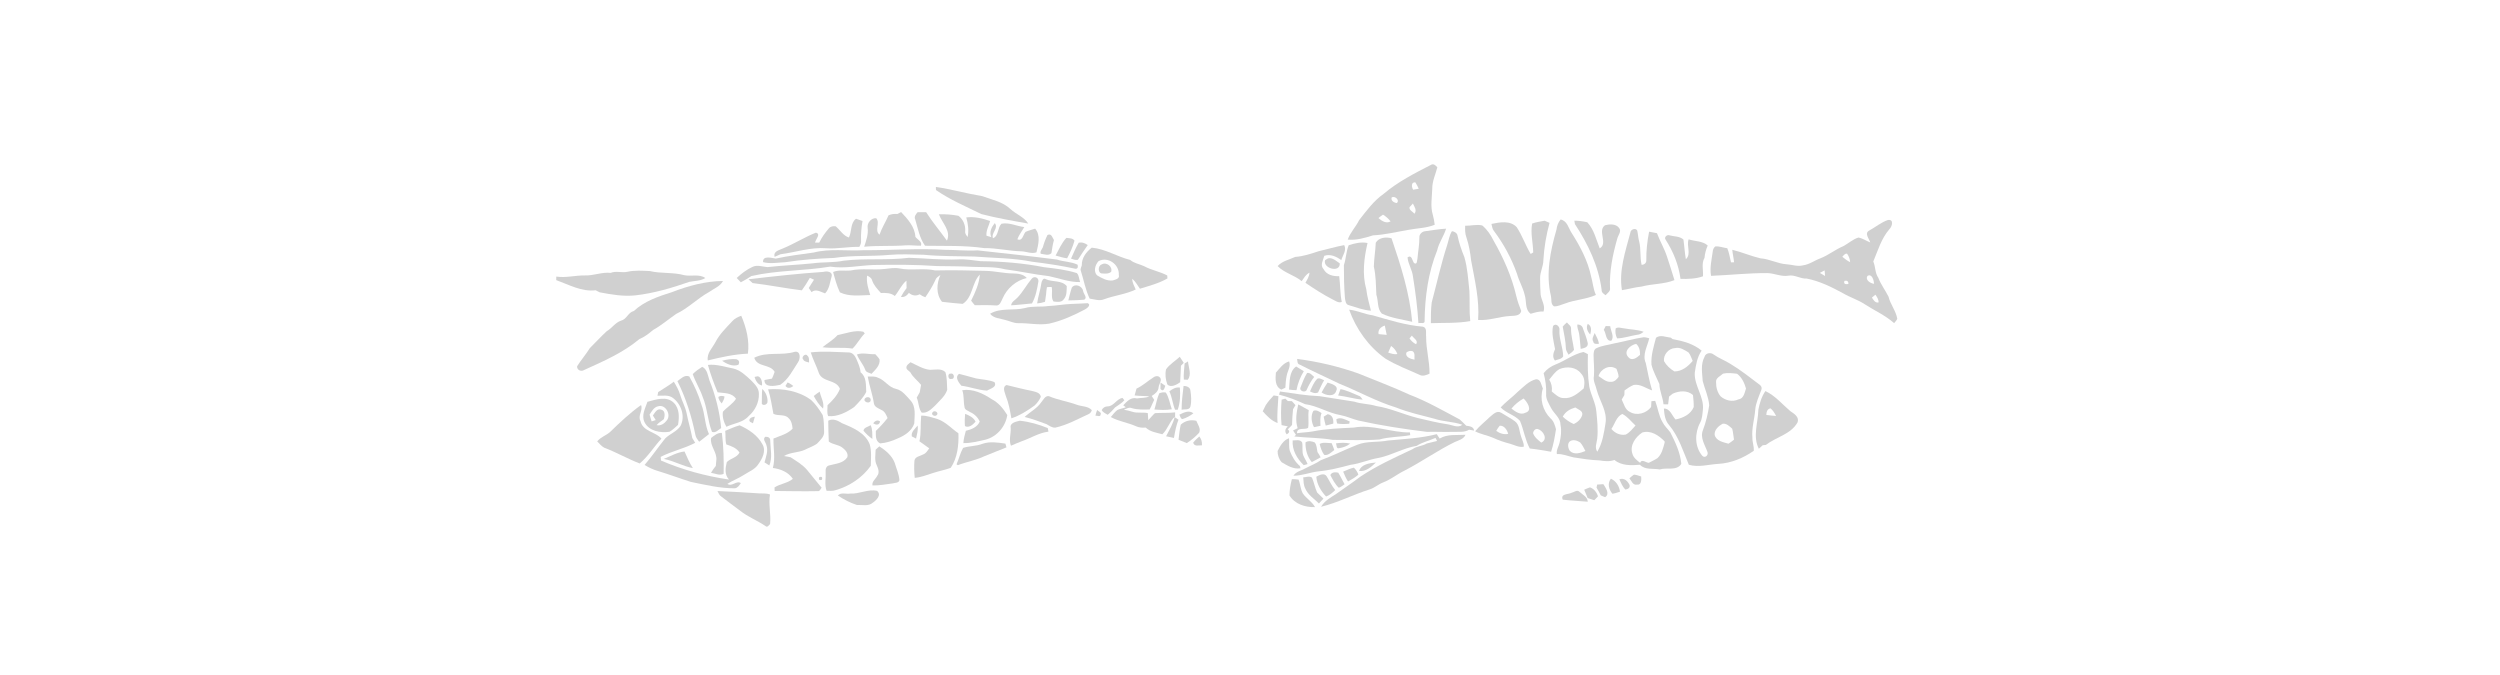 <?xml version="1.0" encoding="utf-8"?>
<!-- Generator: Adobe Illustrator 16.0.4, SVG Export Plug-In . SVG Version: 6.00 Build 0)  -->
<!DOCTYPE svg PUBLIC "-//W3C//DTD SVG 1.1//EN" "http://www.w3.org/Graphics/SVG/1.1/DTD/svg11.dtd">
<svg version="1.1" id="Layer_1" xmlns="http://www.w3.org/2000/svg" xmlns:xlink="http://www.w3.org/1999/xlink" x="0px" y="0px"
	 width="823.379px" height="222.477px" viewBox="0 0 823.379 222.477" enable-background="new 0 0 823.379 222.477"
	 xml:space="preserve">
<g>
	<g>
		<path fill="#D0D0D0" d="M471.308,54.295c0.81-0.526,1.594,0.225,2.081,0.82c-0.596,2.323-1.694,4.554-1.674,7.001
			c-0.074,2.875-0.676,5.831,0.183,8.647c0.285,1.067,0.511,2.156,0.622,3.261c-2.708,1.122-5.691,1.116-8.534,1.658
			c-3.927,0.654-7.8,1.641-11.79,1.834c-2.677,0.848-5.477,1.674-8.314,1.395c0.826-2.371,2.666-4.173,3.755-6.416
			c2.425-3.09,4.796-6.351,8.046-8.636C460.36,59.89,465.875,57.079,471.308,54.295z M465.418,62.481
			c0.461-0.081,1.379-0.241,1.84-0.316c-0.332-0.729-0.66-1.458-1.121-2.114C464.668,59.944,464.903,61.634,465.418,62.481z
			 M458.365,65.003c-0.397,1.073,0.762,1.77,1.679,1.872C461.131,65.882,459.383,64.423,458.365,65.003z M465.333,67.035
			c-0.387,0.391-0.762,0.799-1.109,1.217c-0.167,0.993,1.115,1.443,1.608,2.151C466.764,69.277,465.848,68.102,465.333,67.035z
			 M453.993,71.82c1.041,0.938,2.602,1.936,3.996,1.089c-0.691-0.88-1.539-1.636-2.494-2.21
			C454.969,71.042,454.469,71.418,453.993,71.82z"/>
	</g>
	<path fill="#D0D0D0" d="M308.231,61.569c5.139,0.756,10.16,2.188,15.293,3.036c3.181,1.164,6.695,1.834,9.248,4.227
		c1.861,1.733,4.495,2.613,5.895,4.801c-5.166-0.907-10.39-1.813-15.481-3.132c-5.048-2.495-10.278-4.694-14.923-7.913
		C308.253,62.331,308.236,61.826,308.231,61.569z"/>
	<path fill="#D0D0D0" d="M295.55,70.484c0.311-0.161,0.923-0.477,1.234-0.639c2.14,2.248,4.543,4.898,4.693,8.144
		c0.639,0.922,2.419,1.636,1.819,2.939c-1.663,0.021-3.321-0.225-4.978-0.128c-4.56,0.354-9.146,0.032-13.7,0.461
		c0.676-2.028,1.421-4.093,1.137-6.271c-0.242-1.561,1.223-3.267,2.821-3.127c1.422,1.528-0.687,4.028,1.095,5.429
		c0.756-2.237,2.043-4.222,2.972-6.378C293.565,70.511,294.547,70.377,295.55,70.484z"/>
	<path fill="#D0D0D0" d="M301.446,72.324c-0.488-0.971,0.182-1.727,0.762-2.43c0.938,0.005,1.877,0.005,2.821-0.006
		c2.087,3.272,4.581,6.233,6.85,9.372c1.454-3.219-1.631-5.869-2.65-8.68c2.151-0.075,4.329,0.086,6.442,0.493
		c1.54,1.159,2.36,3.106,2.221,5.021c-0.134,0.783,0.343,1.39,0.805,1.958c0.435-2.157,0.15-4.351-0.456-6.437
		c2.682-0.359,5.337,0.305,7.859,1.174c-0.408,1.609-1.39,3.127-1.207,4.839c0.397,0.118,1.201,0.359,1.599,0.477
		c-0.751-1.674,0.085-3.315,1.132-4.624c1.384,1.652-1.261,3.208-0.596,4.978c1.894-0.66,1.47-3.433,2.79-4.763
		c2.542-0.542,5.015,0.815,7.531,1.083c-0.751,1.347-1.749,2.559-2.28,4.018c1.674,0.832,1.894-1.545,2.698-2.43
		c1.014-0.461,2.108-0.697,3.159-1.062c1.894,2.178,1.03,5.283,0.435,7.805c-1.604,0.558-3.272-0.252-4.897-0.338
		c-4.146-0.081-8.202-1.121-12.354-1.062c-6.442-0.933-12.955-0.659-19.445-0.772C302.867,78.428,302.309,75.242,301.446,72.324z"/>
	<path fill="#D0D0D0" d="M279.592,78.224c0.993-1.968,0.424-4.779,2.339-6.184c0.713,0.241,1.427,0.493,2.14,0.75
		c-0.365,2.13-0.568,4.275-0.482,6.442c0.112,0.762-0.209,1.438-0.563,2.082c-3.669-0.102-7.306,0.724-10.97,0.451
		c-5.102-0.392-9.999,1.33-15.009,1.979c-0.639,0.306-1.288,0.584-1.942,0.853c-0.461-1.872,1.469-2.167,2.714-2.757
		c3.723-1.523,7.15-3.717,10.878-5.208c1.786,0.375-0.07,2.172-0.263,3.278c0.456,0,0.917,0,1.378,0
		c0.81-1.701,1.937-3.24,3.149-4.672c0.547-0.682,1.454-0.832,2.28-0.703C276.695,75.752,277.693,77.619,279.592,78.224z"/>
	<g>
		<path fill="#D0D0D0" d="M615.696,75.891c2.012-1.11,3.869-2.655,6.029-3.412c2.131-0.413,1.508,2.092,0.531,3.031
			c-2.639,3.052-3.75,6.968-5.283,10.61c0.752,1.749,0.525,3.777,1.662,5.386c0.844,2.226,2.307,4.104,3.359,6.217
			c0.615,2.553,2.428,4.629,2.873,7.242c-0.164,0.59-0.707,0.976-1.039,1.464c-2.887-2.585-6.447-4.119-9.662-6.217
			c-2.236-1.491-4.85-2.253-7.15-3.621c-3.787-2.071-7.729-4.007-11.978-4.849c-2.103,0.156-3.927-1.357-6.045-0.944
			c-2.366,0.391-4.55-0.789-6.878-0.853c-6.206-0.043-12.385,0.66-18.581,0.906c-0.472-2.655,0.194-5.289,0.547-7.912
			c0.054-0.681,0.284-1.346,0.858-1.77c1.336-0.139,2.629,0.424,3.948,0.59c0.622,1.491,0.832,3.1,1.223,4.656l1.009-0.032
			c-0.123-1.384-0.473-2.735-0.59-4.114c3.148,0.768,6.142,2.081,9.302,2.822c2.976,0.193,5.665,1.781,8.646,1.958
			c1.781,0.113,3.558,0.826,5.354,0.344c2.124-0.284,3.851-1.652,5.837-2.36c2.623-1.041,4.828-2.875,7.43-3.958
			c1.689-0.891,3.121-2.27,4.977-2.843c1.395,0.257,2.586,1.105,3.895,1.625C615.61,78.59,613.889,76.792,615.696,75.891z
			 M606.77,84.571c0.793,0.676,1.631,1.309,2.574,1.776c-0.074-1.02-0.418-1.99-1.023-2.811
			C607.586,83.476,607.204,84.11,606.77,84.571z M599.368,89.881c0.553,0.343,1.143,0.692,1.717,1.019
			c-0.043-0.617-0.092-1.239-0.145-1.85C600.409,89.312,599.872,89.587,599.368,89.881z M615.069,90.868
			c-0.859,1.357,0.961,2.473,2.168,2.607C617.161,92.37,616.565,90.004,615.069,90.868z M607.483,92.499
			c-0.402,1.068,0.365,1.202,1.277,1.03C608.84,92.628,608.309,92.301,607.483,92.499z M616.516,98.019
			c0.531,0.788,1.041,1.802,2.189,1.598c0.064-0.981-0.516-1.797-1.041-2.563C617.375,97.295,616.801,97.777,616.516,98.019z"/>
	</g>
	<path fill="#D0D0D0" d="M504.609,73.628c1.325-0.504,2.735-0.644,4.12-0.934c0.536,0.231,1.072,0.467,1.614,0.703
		c-1.089,4.013-1.797,8.132-2.027,12.295c-0.012,2.028-1.101,3.873-1.085,5.906c0.022,1.797,0.038,3.599,0.172,5.391
		c0.236,1.894,1.643,3.685,0.955,5.627c-1.469-0.14-2.854,0.338-4.237,0.729c-2.011-1.518-1.261-4.194-1.99-6.308
		c-0.558-2.382-1.855-4.484-2.5-6.834c-1.797-5.096-4.409-9.902-7.659-14.215c-0.511-0.633-0.537-1.491-0.762-2.237
		c2.708-0.573,6.232-1.223,8.33,1.084c1.829,2.768,2.881,5.97,4.592,8.808c0.209-0.124,0.627-0.375,0.837-0.5
		C504.905,79.968,504.024,76.787,504.609,73.628z"/>
	<path fill="#D0D0D0" d="M513.986,72.292c2.227,0.45,2.569,2.827,3.642,4.447c2.811,4.409,5.316,9.135,6.399,14.295
		c0.579,2.022,0.692,4.168,1.589,6.105c-3.23,1.469-6.883,1.544-10.172,2.832c-1.2,0.344-2.371,1.014-3.646,0.917
		c-1.143-0.735-0.725-2.231-0.986-3.358c-1.781-7.274-0.205-14.886,1.823-21.945C512.774,74.373,513.213,73.241,513.986,72.292z"/>
	<path fill="#D0D0D0" d="M518.513,72.683c1.427-0.005,2.864,0.204,4.259,0.521c2.221,2.376,2.924,5.665,4.094,8.599
		c2.863-1.646-0.881-5.767,1.754-7.623c1.48-0.386,3.572-0.52,4.607,0.864c0.961,1.143-0.316,2.419-0.585,3.589
		c-1.513,5.262-2.602,10.712-2.382,16.216c0.236,1.084-0.879,1.663-1.442,2.387c-0.622-0.44-1.378-0.879-1.314-1.765
		c-1.003-7.837-4.495-15.111-8.792-21.655C518.663,73.531,518.561,72.968,518.513,72.683z"/>
	<path fill="#D0D0D0" d="M482.551,74.352c1.867,0.043,3.804-0.537,5.627-0.096c1.631,1.346,2.816,3.127,3.739,5.01
		c3.283,5.734,5.997,11.85,7.489,18.303c0.407,1.652,0.959,3.262,1.613,4.833c-0.343,1.754-2.344,1.556-3.686,1.674
		c-3.545,0.188-6.956,1.577-10.514,1.303c0.488-6.614-1.109-13.094-2.295-19.547c-0.291-2.585-0.719-5.16-1.557-7.633
		C482.493,76.969,482.514,75.645,482.551,74.352z"/>
	<path fill="#D0D0D0" d="M469.387,76.149c2.291-0.263,4.565-0.74,6.883-0.832c-0.734,2.462-2.355,4.571-2.928,7.129
		c-2.963,7.339-4.041,15.278-4.147,23.152c0.203,1.212-1.331,0.644-2.038,0.815c-0.307-5.15-0.988-10.241-1.792-15.32
		c-0.231-2.221-1.604-4.114-1.792-6.33c1.438-0.982,1.508,1.057,2.146,1.877c1.125,0.681,0.917-0.848,1.131-1.518
		c0.193-2.301,0.645-4.581,0.623-6.899C467.391,77.152,468.363,76.245,469.387,76.149z"/>
	<path fill="#D0D0D0" d="M536.971,76.578c0.043-1.009,1.748-1.658,2.252-0.649c0.285,1.186,0.301,2.424,0.64,3.605
		c0.644,2.526,0.203,5.176,0.815,7.703c0.837-0.049,1.533-0.548,1.539-1.438c-0.054-3.186,0.311-6.368,0.923-9.495
		c0.858,0.145,1.728,0.316,2.585,0.499c0.992,2.634,2.447,5.063,3.315,7.746c0.858,2.554,1.657,5.134,2.446,7.713
		c-3.471,1.384-7.253,1.159-10.814,2.119c-2.193,0.225-4.312,0.837-6.479,1.186C533.103,89.136,535.357,82.752,536.971,76.578z"/>
	<path fill="#D0D0D0" d="M478.196,76.143c0.832,0.086,1.748,0.617,1.856,1.529c0.504,2.414,1.309,4.736,2.241,7.016
		c1.062,3.637,1.25,7.44,1.664,11.189c0.166,3.288-0.086,6.593,0.273,9.875c-4.297,0.767-8.631,0.531-12.971,0.687
		c-0.006-2.28-0.006-4.571,0.283-6.834c1.675-6.303,3.068-12.681,5.086-18.893C477.127,79.185,477.327,77.527,478.196,76.143z"/>
	<path fill="#D0D0D0" d="M343.463,81.433c0.375-1.384,0.879-2.742,1.518-4.023c1.309-0.687,1.615,0.81,2.14,1.658
		c-0.424,1.405-0.585,2.859-0.837,4.296c-0.933,0.998-2.381,0.316-3.524,0.215C342.439,82.762,343.174,82.125,343.463,81.433z"/>
	<path fill="#D0D0D0" d="M548.575,78.944c-0.623-0.773,0.471-1.797,1.286-1.433c1.513,0.418,3.353,0.252,4.577,1.384
		c0.316,2.151,0.418,4.329,0.799,6.475c1.898-1.722,0.107-4.377,0.916-6.539c2.082,0.687,4.582,0.499,6.283,2.022
		c-0.564,1.298-0.944,2.661-1.053,4.066c-1.083,1.845-0.354,4.066-0.504,6.083c-2.355,0.842-4.936,0.907-7.408,0.848
		C552.881,87.247,551.08,82.833,548.575,78.944z"/>
	<path fill="#D0D0D0" d="M453.108,79.957c0.992-1.776,3.434-1.968,5.191-1.48c3.053,8.947,5.96,18.05,6.812,27.507
		c-3.357-0.805-6.881-1.196-10.015-2.708c-1.582-1.647-1.073-4.168-1.786-6.201c-0.15-3.106-0.135-6.229-0.836-9.28
		C452.539,85.183,453.006,82.575,453.108,79.957z"/>
	<path fill="#D0D0D0" d="M347.664,84.163c1.078-1.995,1.99-4.136,3.54-5.82c0.939,0.15,2.06,0.016,2.682,0.912
		c-0.553,2.022-1.432,3.975-2.43,5.82C350.158,84.908,348.908,84.522,347.664,84.163z"/>
	<path fill="#D0D0D0" d="M355.265,79.947c1.083-0.263,2.119,0.129,2.982,0.772c-1.137,1.578-2.205,3.203-3.24,4.844
		c-0.788,0.198-1.54-0.145-2.264-0.381C353.537,83.418,354.288,81.62,355.265,79.947z"/>
	<path fill="#D0D0D0" d="M444.198,80.767c1.984-0.644,4.114-1.169,6.2-0.729c-1.163,4.994-1.817,10.272-0.401,15.288
		c0.268,2.387,0.965,4.673,1.518,7.001c-2.506-0.193-4.865-1.084-7.242-1.813c-1.11-0.205-1.174-1.518-1.318-2.409
		c-0.285-3.584-0.354-7.194-0.344-10.777C443.338,85.188,443.329,82.844,444.198,80.767z"/>
	<path fill="#D0D0D0" d="M434.237,82.758c2.832-0.644,5.615-1.507,8.475-2.028c0.907,1.673-0.504,3.337-0.949,4.946
		c-1.62-1.175-3.578-2.114-5.605-1.427c-0.359,1.438-1.48,3.063-0.242,4.388c1.004,1.91,3.16,2.409,5.156,2.317
		c0.375,2.806,0.262,5.692,0.842,8.497c-1.127,0.445-2.113-0.435-3.085-0.864c-3.095-1.588-6.008-3.492-8.882-5.434
		c0.567-1.062,1.266-2.097,1.335-3.341c-1.213,0.552-1.813,1.775-2.575,2.784c-2.424-2.017-5.707-2.677-7.912-4.962
		c1.475-1.668,3.836-2.108,5.794-3.02C429.237,84.436,431.731,83.584,434.237,82.758z"/>
	<g>
		<path fill="#D0D0D0" d="M356.294,87.371c-0.091-2.35,1.486-4.463,3.283-5.804c4.425,0.392,8.368,2.967,12.659,4.045
			c1.325,1.131,3.095,1.357,4.629,2.081c2.397,1.314,5.166,1.732,7.574,3.042c0.016,0.241,0.043,0.724,0.059,0.965
			c-2.811,1.631-5.992,2.436-9.066,3.39c-0.799-1.116-1.437-2.387-2.532-3.251c0.021,1.271,0.649,2.377,1.143,3.508
			c-3.277,1.588-6.979,1.942-10.379,3.203c-1.556,0.681-3.203,0.01-4.779-0.199c-1.4-2.913-1.937-6.115-2.914-9.173
			C355.704,88.567,356.171,87.961,356.294,87.371z M361.809,86.003c-1.079,1.148-1.808,3.433-0.456,4.694
			c1.534,0.923,3.251,1.899,5.112,1.668c0.906-0.285,2.403-0.547,2.017-1.851C368.702,87.113,364.909,84.372,361.809,86.003z"/>
	</g>
	<path fill="#D0D0D0" d="M284.376,82.403c8.942,0.06,17.89-0.692,26.827-0.123c3.583-0.016,7.156,0.408,10.739,0.177
		c8.728,0.955,17.477,1.91,26.188,3.03c2.209,0.762,4.661,0.655,6.78,1.695c0.129,0.596,0.177,1.277-0.606,1.353
		c-4.742-1.014-9.532-1.749-14.344-2.333c-6.297-1.266-12.745-1.207-19.123-1.711c-5.542-0.156-11.104-0.043-16.619-0.585
		c-3.755-0.064-7.51-0.306-11.259,0.038c-6.067,0.569-12.22,0.069-18.244,1.003c-5.375,0.204-10.755,0.58-16.071,1.411
		c-2.435,0.097-4.93,0.612-7.333-0.026c-0.145-2.296,2.789-1.373,4.2-1.169c4.12-0.891,8.304-1.411,12.478-1.996
		C273.369,81.787,278.916,82.726,284.376,82.403z"/>
	<path fill="#D0D0D0" d="M277.881,85.853c7.129-0.848,14.354-0.048,21.489-0.95c5.37,0.161,10.734,0.773,16.114,0.537
		c2.521-0.172,5.005,0.322,7.499,0.584c7,0.07,14,0.622,20.877,1.979c3.626,0.429,7.317,0.826,10.804,1.947
		c0.745,0.703,0.702,2.006,1.083,2.95c-3.524,0.091-6.833-1.239-10.234-1.942c-4.871-0.553-9.64-1.636-14.516-2.269
		c-3.476-0.912-7.103-0.649-10.659-0.799c-3.9-0.215-7.805-0.193-11.705-0.258c-7.027-0.499-14.07-0.488-21.108-0.349
		c-4.688,0.193-9.43,1.244-14.103,0.531c-8.588,1.438-17.428,1.148-25.952,3.101c-1.1,0.773-2.291,1.411-3.471,2.055
		c-0.467-0.467-0.917-0.939-1.368-1.411c1.555-1.454,3.277-2.784,5.219-3.664c1.583-0.751,3.283-0.043,4.914,0.081
		c4.93-0.548,9.902-0.74,14.843-1.24C271.02,86.249,274.491,86.561,277.881,85.853z"/>
	<path fill="#D0D0D0" d="M436.854,85.413c1.486-1.137,3.17,0.52,4.404,1.346c0.106,3.288-5.734,1.54-4.833-1.067L436.854,85.413z"/>
	<path fill="#D0D0D0" d="M362.887,87.075c1.518-0.917,3.653,0.768,3.068,2.452c-0.783,0.682-1.851,0.606-2.816,0.547
		C361.492,90.198,361.498,87.43,362.887,87.075z"/>
	<path fill="#D0D0D0" d="M291.409,88.578c1.593-0.177,3.208-0.467,4.807-0.172c3.883,0.815,7.896-0.225,11.785,0.66
		c5.531-0.113,11.066-0.032,16.597,0.14c3.047,0.059,6.035,0.837,9.082,0.858c1.587,0.021,3.385,0.23,4.5,1.497
		c-3.546,0.81-6.528,3.396-7.966,6.716c-0.494,0.955-0.864,2.521-2.264,2.322c-2.296-0.145-4.597-0.123-6.893-0.069
		c-0.418-0.499-0.848-0.982-1.212-1.507c1.341-2.693,2.645-5.541,2.864-8.577c-2.671,2.677-2.248,7.467-5.632,9.634
		c-2.274-0.161-4.554-0.429-6.823-0.681c-2.043-2.537-1.792-6.013-0.531-8.84c-0.622,0.451-1.368,0.853-1.625,1.625
		c-0.912,2.017-2.081,3.895-3.342,5.713c-0.67-0.226-1.288-0.552-1.856-0.976c-1.245,0.665-2.5,0.456-3.546-0.461
		c-0.644,0.874-1.464,1.518-2.639,1.331c0.542-1.02,1.148-2.001,1.872-2.908c0.011-0.815,0-1.642-0.048-2.457
		c-1.658,1.378-2.473,3.433-3.825,5.063c-1.314-1.068-2.988-1.046-4.592-0.992c-1.126-1.271-2.35-2.521-2.891-4.168
		c-0.215-0.826-0.944-1.223-1.652-1.555c-0.295,2.21,0.402,4.318,1.035,6.399c-3.315,0.059-6.925,0.623-9.999-0.891
		c-1.014-2.135-1.615-4.431-2.226-6.7c1.797-0.778,3.787-0.306,5.675-0.483C283.792,88.294,287.638,89.012,291.409,88.578z"/>
	<path fill="#D0D0D0" d="M201.13,89.877c1.759-0.751,3.637,0.048,5.439-0.354c2.451-0.558,4.994-0.364,7.478-0.247
		c3.707,0.891,7.644,0.327,11.302,1.357c2.28,0.488,4.946-0.5,6.947,0.933c-1.588,0.987-3.487,0.917-5.257,1.261
		c-5.75,2-11.657,3.755-17.734,4.447c-3.98,0.435-7.934-0.258-11.833-1.008c-0.322-0.167-0.977-0.499-1.298-0.665
		c-4.581,0.568-8.797-1.84-12.981-3.342c0.005-0.295,0.011-0.879,0.016-1.169c3.144,0.488,6.276-0.418,9.43-0.375
		C195.514,90.825,198.26,89.544,201.13,89.877z"/>
	<path fill="#D0D0D0" d="M271.181,89.549c1.105-0.338,3.127-0.124,2.714,1.497c-0.558,1.91-0.703,4.087-2.156,5.584
		c-1.47-0.467-3.004-1.647-4.452-0.424c-0.327-0.44-0.633-0.896-0.917-1.357c0.531-0.934,1.159-1.813,1.722-2.725
		c-0.343-0.156-1.035-0.456-1.378-0.606c-0.805,1.405-1.663,2.79-2.623,4.104c-5.429-0.655-10.793-1.754-16.227-2.392
		c-0.338-0.316-1.019-0.939-1.357-1.255C254.707,91.019,262.931,90.107,271.181,89.549z"/>
	<path fill="#D0D0D0" d="M339.815,91.769c0.794-0.949,2.275-0.408,2.194,0.869c-0.407,2.489-0.885,5.069-2.129,7.301
		c-2.291,0.182-4.576,0.51-6.872,0.616c0.161-1.223,1.4-1.749,2.14-2.585C336.935,96.088,338.142,93.738,339.815,91.769z"/>
	<path fill="#D0D0D0" d="M343.002,93.121c0.118-0.574,0.617-1.749,1.395-1.191c2.21,1.051,5.268,0.273,6.941,2.295
		c-0.053,1.47,0.086,3.213-1.003,4.372c-0.74,1.105-2.248,0.815-3.364,0.697c-0.955-1.33-0.209-3.235-0.606-4.779
		c-0.525,0.005-1.046-0.005-1.556,0.064c-0.177,0.81-0.22,1.636-0.29,2.462c-0.128,0.783-0.247,1.566-0.349,2.36
		c-0.837,0.295-1.706,0.472-2.585,0.525C341.886,97.622,342.712,95.427,343.002,93.121z"/>
	<path fill="#D0D0D0" d="M221.412,96.179c5.337-2.06,10.97-3.578,16.715-3.642c-0.944,1.796-2.972,2.472-4.527,3.604
		c-3.841,2.103-6.92,5.375-10.9,7.247c-2.542,1.76-4.897,3.798-7.612,5.3c-1.384,1.175-2.806,2.291-4.495,2.988
		c-5.38,4.484-11.876,7.316-18.201,10.181c-0.982,0.654-2.446,0.021-2.317-1.239c1.303-2.06,2.913-3.911,4.2-5.98
		c1.883-1.851,3.658-3.82,5.605-5.601c1.7-0.955,2.757-2.821,4.662-3.428c1.867-0.445,2.312-2.73,4.206-3.175
		C212.277,99.135,216.906,97.616,221.412,96.179z"/>
	<path fill="#D0D0D0" d="M353,94.731c1.051-1.518,3.477-0.537,3.723,1.121c0.113,0.939,1.534,2.173,0.375,2.854
		c-1.749,0.118-3.498,0.247-5.246,0.23C352.229,97.536,352.529,96.103,353,94.731z"/>
	<path fill="#D0D0D0" d="M352.84,100.105c1.803-0.048,3.599-0.166,5.402-0.252c1.245,0.553-0.258,1.743-0.922,2.065
		c-3.729,1.985-7.634,3.739-11.78,4.672c-3.401,0.596-6.823-0.241-10.235-0.15c-1.475,0.005-2.805-0.719-4.21-1.051
		c-1.717-0.542-3.787-0.5-5.011-2.044c3.423-2.086,7.708-0.949,11.463-1.882c2.532-0.746,5.177-0.279,7.757-0.676
		C347.83,100.707,350.313,100.191,352.84,100.105z"/>
	<g>
		<path fill="#D0D0D0" d="M444.342,101.994c2.645,0.252,5.068,1.501,7.703,1.845c5.461,1.551,10.916,3.294,16.607,3.755
			c1.48,0.402,0.874,2.2,1.051,3.315c-0.048,4.093,1.175,8.062,1.116,12.161c-1.02,0.45-2.237,0.992-3.3,0.37
			c-3.78-1.685-7.67-3.17-11.216-5.322C450.757,114.176,446.622,108.371,444.342,101.994z M454.031,110.04
			c0.89,0.113,1.786,0.193,2.682,0.252c-0.198-1.03-0.397-2.054-0.628-3.073C454.813,107.653,453.756,108.559,454.031,110.04z
			 M464.223,111.461c0.551,0.799,1.281,1.486,2.166,1.915c0.857-1.186-0.837-1.968-1.384-2.854
			C464.737,110.828,464.458,111.135,464.223,111.461z M458.155,113.94c-0.338,0.719-0.648,1.448-0.949,2.188
			c0.977,0.29,1.979,0.708,3.015,0.456C459.823,115.506,459.104,114.583,458.155,113.94z M463.219,116.074
			c-0.515,1.604,1.459,2.156,2.649,2.387c-0.103-0.943,0.322-2.23-0.676-2.815C464.5,115.448,463.778,115.661,463.219,116.074z"/>
	</g>
	<path fill="#D0D0D0" d="M241.152,105.807c0.778-0.912,1.883-1.4,2.978-1.818c1.673,3.916,2.757,8.212,2.194,12.488
		c-4.469,0.188-8.878,1.175-13.212,2.232c-0.392-2.393,1.534-4.115,2.537-6.052C237,110.024,239.167,107.959,241.152,105.807z"/>
	<path fill="#D0D0D0" d="M514.677,107.567c0.419-0.499,0.886-0.955,1.39-1.373c0.473,0.649,1.432,1.126,1.363,2.054
		c-0.038,2.376,0.681,4.645,0.977,6.974c-0.457,0.687-1.176,1.116-1.814,1.598c-0.321-0.692-0.873-1.325-0.863-2.119
		C515.649,112.287,515.102,109.932,514.677,107.567z"/>
	<path fill="#D0D0D0" d="M511.491,107.412c0.859-1.223,2.382,0.182,2.113,1.331c-0.149,2.956,1.17,5.686,1.24,8.619
		c-0.537,0.982-1.818,0.988-2.725,1.385c-0.949-1.191-0.516-2.521,0.043-3.766C511.721,112.512,510.956,109.938,511.491,107.412z"/>
	<path fill="#D0D0D0" d="M520.069,109.809c-0.178-0.987-0.74-1.926-0.531-2.956c0.949,0.038,1.685,0.558,1.867,1.492
		c0.579,1.55,1.201,3.101,1.539,4.731c0.107,1.384-1.314,1.598-2.338,1.828C520.401,113.211,520.352,111.493,520.069,109.809z"/>
	<path fill="#D0D0D0" d="M523.743,110.174c-0.9-0.95-1.47-2.243-0.805-3.508C524.333,107.406,524.077,108.908,523.743,110.174z"/>
	<path fill="#D0D0D0" d="M528.829,107.38c0.494,0.017,0.992,0.032,1.496,0.054c0.146,1.54,1.48,3.487,0.338,4.801
		c-1.904,0.129-1.594-2.43-2.457-3.594C528.362,108.323,528.672,107.696,528.829,107.38z"/>
	<path fill="#D0D0D0" d="M532.127,108.162c0.863-0.569,1.894-0.075,2.827-0.005c2.112,0.418,4.323,0.354,6.378,1.121
		c-0.639,0.521-1.336,0.96-2.178,0.987c-2.193,0.348-4.313,1.121-6.551,1.185C532.073,110.442,531.918,109.279,532.127,108.162z"/>
	<path fill="#D0D0D0" d="M275.858,110.356c2.79-0.526,5.622-1.733,8.486-1.104l0.467,0.568c-1.545,1.507-2.478,3.502-4.039,4.989
		c-3.272-0.525-6.604-0.006-9.875-0.445C272.543,112.995,274.426,111.977,275.858,110.356z"/>
	<path fill="#D0D0D0" d="M524.757,112.524c-0.622-0.96,0.129-1.942,0.461-2.843c0.542,1.148,1.272,2.275,1.368,3.578
		C525.899,113.232,524.897,113.467,524.757,112.524z"/>
	<g>
		<path fill="#D0D0D0" d="M531.725,113.081c3.213-0.601,6.367-1.529,9.607-2.011c0.621,0,1.233,0.188,1.846,0.333
			c-0.58,2.671-2.371,5.45-1.132,8.18c0.653,3.01,1.175,6.051,2.081,8.996c-2.007-0.654-3.819-2.162-6.062-1.803
			c-1.094,0.451-2.08,1.117-3.02,1.814c-0.016,0.385-0.048,1.146-0.064,1.533c-0.295,0.482-0.585,0.971-0.869,1.459
			c0.746,1.443,1.068,3.369,2.721,4.094c2.279,1.367,5.428,0.439,6.957-1.626c0.026-0.478,0.08-1.433,0.107-1.909
			c0.407-0.043,0.82-0.081,1.244-0.119c0.879,2.302,1.127,4.834,2.396,6.984c0.629,1.287,1.733,2.232,2.576,3.38
			c1.673,3.272,3.293,6.679,3.626,10.396c-1.528,2.408-4.774,1.084-7.085,1.83c-2.184-0.398-4.861,0.23-6.546-1.545
			c-2.827,0.252-6.083,0.359-8.384-1.578c-1.594,0.591-3.277,0.419-4.902,0.146c-2.882-0.091-5.719-0.542-8.557-0.993
			c-1.84-0.381-3.589-1.207-5.51-1.1c-0.24-1.324,0.59-2.445,0.875-3.686c0.461-1.925,0.725-3.937,0.332-5.9
			c0.018-2.311-2.107-3.658-3.094-5.535c-0.741-1.48-1.792-2.972-1.643-4.71c0.097-2.296-0.24-4.592-0.825-6.808
			c1.024-1.292,2.397-2.273,3.937-2.863c3.123-1.213,5.848-3.385,9.157-4.115c0.515,0.188,0.987,0.473,1.485,0.725
			c-0.091,3.562-0.091,7.145,0.451,10.674c0.541,2.812,2.098,5.349,2.328,8.229c0.301,2.972,0.611,5.97,0.29,8.958
			c-0.177,1.422-0.913,2.934,0.031,4.248c1.712-2.832,2.188-6.179,2.704-9.387c0.623-3.91-1.915-7.269-2.887-10.895
			c-0.326-1.557-1.303-3.041-0.927-4.678c0.171-2.312-0.108-4.641-0.124-6.963c0.043-0.767,0.092-1.786,0.917-2.141
			C527.622,113.757,529.741,113.639,531.725,113.081z M536.295,117.625c1.191,1.426,2.789,0.197,3.836-0.74
			c0.074-1.363-0.221-2.688-1.256-3.632C537.004,113.607,534.514,115.737,536.295,117.625z M513.665,121.54
			c-1.465,0.789-2.389,2.243-3.424,3.498c0.746,1.181,1.016,2.526,0.844,3.915c1.168,0.891,2.322,2.199,3.921,2.151
			c2.622,0.274,4.72-1.583,6.576-3.153c0.402-1.689,0.423-3.659-0.891-4.973C519.092,120.838,515.993,120.596,513.665,121.54z
			 M526.473,123.858c1.256,0.789,2.473,2.044,4.076,1.895c1.116,0.074,1.964-0.795,2.543-1.643
			c-0.005-0.922-0.412-1.775-0.691-2.628C530.122,119.958,527.246,121.412,526.473,123.858z M514.7,137.237
			c1.072,0.992,2.274,1.855,3.637,2.424c1.271-0.611,2.359-1.619,2.783-3.004c0.252-1.421-1.395-1.785-2.273-2.456
			C517.119,134.689,515.542,135.584,514.7,137.237z M530.711,141.276c1.174,1.373,2.907,2.205,4.736,1.851
			c1.319-0.671,2.221-1.909,3.213-2.978c-1.422-1.309-2.596-2.924-4.351-3.818C532.31,137.274,531.875,139.602,530.711,141.276z
			 M537.631,149.429c0.359,1.362,1.506,2.179,2.548,3.01c0.52-1.396,1.921-0.06,2.843,0c0.943-0.51,1.938-0.944,2.844-1.534
			c1.459-1.314,1.871-3.294,2.381-5.096l-0.006-0.451c-1.893-1.937-4.521-3.755-7.354-2.912
			C538.661,143.92,536.692,146.672,537.631,149.429z M516.876,145.498c-0.707,0.842-0.407,2.193,0.177,3.02
			c1.412,1.405,3.52,0.67,5.107,0.021c-0.521-0.987-0.992-2.018-1.748-2.838C519.403,145.047,517.864,144.571,516.876,145.498z"/>
	</g>
	<g>
		<path fill="#D0D0D0" d="M545.409,111.236c1.465-1.105,3.268-0.171,4.887-0.021c0.14,0.112,0.413,0.338,0.553,0.456
			c3.375,0.638,6.894,1.55,9.586,3.808c-1.497,2.158-1.888,4.774-2.264,7.312c-0.209,4.302,3.203,7.944,2.666,12.269
			c-0.161,1.404-0.204,2.885-0.896,4.162c-1.813,3.353-1.845,7.885,0.696,10.868c0.816,0.906,2.055-0.054,1.75-1.144
			c-0.799-2.328-2.56-4.746-1.518-7.289c0.997-2.64,1.641-5.375,2.064-8.153c-0.204-2.779-1.449-5.333-2.141-7.998
			c-0.172-2.672-0.74-5.505,0.596-7.981c0.328-1.283,2.043-1.557,2.992-0.773c1.718,1.239,3.74,1.947,5.521,3.08
			c3.449,2.059,6.57,4.58,9.777,6.983c0.554,0.487,0.671,1.077,0.359,1.771c-0.777,2.075-1.77,4.141-1.951,6.383
			c-0.242,3.074-1.234,6.078-0.924,9.189c-0.053,1.459,0.564,2.875,0.44,4.317c-3.429,2.382-7.439,4.072-11.64,4.298
			c-3.235,0.188-6.528,1.238-9.736,0.295c-1.899-4.48-3.342-9.291-6.513-13.084c-1.335-1.486-1.582-3.523-1.706-5.434
			c2.088-0.011,2.635,2.334,3.842,3.609c2.439-0.488,4.982-1.674,5.98-4.092c0.037-1.331-0.107-2.65-0.242-3.971
			c-1.908-1.652-4.511-1.395-6.667-0.445c-0.413,0.322-0.82,0.645-1.218,0.972c-0.102,0.848-0.209,1.694-0.301,2.554
			c-0.514-0.006-1.023,0.021-1.527-0.033c-0.205-2.279-1.293-4.35-1.354-6.662c-0.896-2.103-2.055-4.13-2.606-6.373
			C543.709,117.078,544.647,114.128,545.409,111.236z M551.744,114.637c-2.156,0.049-3.958,2.173-3.712,4.291
			c0.799,1.422,2.044,2.58,3.443,3.406c2.495-0.005,4.49-1.652,6.014-3.459c-0.461-0.939-0.697-2.022-1.395-2.816
			C554.78,115.281,553.353,114.262,551.744,114.637z M567.494,123.053c-0.886,0.854-2.489,1.395-2.302,2.876
			c-0.021,1.636,0.43,3.353,1.502,4.618c1.604,1.368,3.862,1.926,5.836,1.003c1.809-0.257,2.039-2.194,2.521-3.595
			c-0.541-1.839-1.367-3.679-2.949-4.859C570.561,122.908,569.017,122.726,567.494,123.053z M567.306,139.575
			c-1.315,0.74-2.72,1.996-2.585,3.653c0.508,2.033,2.854,2.419,4.564,2.902c0.643-0.381,1.212-0.875,1.807-1.336
			c-0.22-1.197-0.273-2.425-0.584-3.594C569.65,140.422,568.556,139.307,567.306,139.575z"/>
	</g>
	<path fill="#D0D0D0" d="M248.42,117.823c4.173-2.14,9.022-0.578,13.384-1.973c1.937-0.279,1.829,2.332,1.035,3.449
		c-1.738,2.622-3.17,5.653-5.874,7.445c-1.711,0.348-5.203,1.1-5.203-1.572c0.821-0.209,1.663-0.284,2.489-0.472
		c0.375-0.708,0.59-1.491,0.879-2.227C253.624,119.787,249.359,121.041,248.42,117.823z"/>
	<path fill="#D0D0D0" d="M267.029,116.064c4.131-0.482,8.309-0.118,12.456,0.011c1.255-0.032,2.065,1.035,2.527,2.076
		c0.606,1.447,1.309,2.891,1.421,4.479c1.996,1.492,1.738,4.228,1.856,6.443c-0.928,1.909-2.505,3.486-3.98,4.999
		c-2.495,1.694-5.45,3.278-8.556,2.966c-0.494-1.143-0.167-2.402-0.204-3.599c1.657-1.523,3.234-3.235,4.082-5.358
		c-1.169-3.171-5.826-2.104-6.952-5.264C268.917,120.516,267.721,118.387,267.029,116.064z"/>
	<path fill="#D0D0D0" d="M282.226,116.756c1.937-0.735,4.039,0.021,6.062-0.097c0.478,0.558,1.019,1.078,1.4,1.716
		c0.242,2.002-1.432,3.412-2.644,4.742c-0.762-0.375-1.894-0.45-2.114-1.438C284.253,119.916,282.901,118.516,282.226,116.756z"/>
	<path fill="#D0D0D0" d="M264.556,118.408c-0.826-0.713,0.708-2.231,1.341-1.281c0.697,0.547,0.526,1.49,0.569,2.268
		C265.8,119.155,264.883,119.164,264.556,118.408z"/>
	<path fill="#D0D0D0" d="M384.043,121.638c1.164-1.685,3.036-2.726,4.506-4.126c0.467,0.65,0.891,1.314,1.32,1.996
		c-0.236,0.236-0.697,0.708-0.928,0.944c-0.113,1.813-0.118,3.637-0.257,5.444c-1.111,0.811-3.139,1.904-4.227,0.697
		C383.888,125.033,383.663,123.269,384.043,121.638z"/>
	<path fill="#D0D0D0" d="M237.832,118.805c1.518-0.396,3.106-0.666,4.678-0.498c0.922,0.311,1.153,0.927,0.681,1.844
		C241.318,120.812,239.344,119.895,237.832,118.805z"/>
	<path fill="#D0D0D0" d="M428.041,120.076c-0.863-0.236-0.696-1.18-0.837-1.861c6.882,0.879,13.662,2.488,20.207,4.801
		c5.605,2.317,11.303,4.41,16.806,6.963c5.761,2.199,11.12,5.295,16.55,8.17c0.756,0.633,1.415,1.373,2.129,2.06
		c1.1,0.183,2.414,0.235,2.612,1.614c-0.558-0.091-1.11-0.188-1.657-0.295c-1.599,0.977-3.514,0.633-5.29,0.703
		c-2.864,0.107-5.729-0.081-8.593,0.005c-7.586-0.923-15.148-2.081-22.615-3.739c-1.947-0.504-3.793-1.367-5.772-1.76
		c-4.081-0.68-7.654-3.089-11.769-3.631c-2.752-1.282-5.611-2.398-8.562-3.127c0.082-0.258,0.242-0.783,0.316-1.041
		c4.33,0.639,8.658,1.362,13.041,1.545c3.804,0.617,7.623,1.201,11.438,1.803c2.332,0.81,4.859,0.691,7.219,1.443
		c4.684,0.713,9.008,2.783,13.588,3.926c3.251,0.746,6.48,1.594,9.789,2.065c1.621,0.209,3.52,1.378,4.984,0.177
		c-2.998-1.078-6.254-0.986-9.258-2.006c-4.238-1.105-8.529-2.065-12.602-3.69c-6.464-1.979-12.375-5.315-18.63-7.821
		C436.768,124.281,432.359,122.27,428.041,120.076z"/>
	<path fill="#D0D0D0" d="M298.549,120.823c0.097-0.692,0.869-1.057,1.325-1.519c2.076,0.938,4.093,2.265,6.399,2.5
		c1.668,0.005,3.755-0.574,5.085,0.751c0.595,1.867,0.493,3.9,0.606,5.847c-0.681,2.093-2.505,3.524-3.932,5.112
		c-1.218,1.164-2.612,2.66-4.474,2.387c-1.067-1.416-0.934-3.352-1.631-4.939c0.312-0.602,0.644-1.191,0.993-1.771
		c0.128-0.815,0.279-1.626,0.439-2.431c-1.137-1.416-2.682-2.494-3.529-4.13C299.354,122.076,298.324,121.701,298.549,120.823z"/>
	<path fill="#D0D0D0" d="M390.159,119.711c0.273-0.172,0.826-0.51,1.105-0.682c0.161,1.947,1.309,4.389-0.097,6.052
		c-0.316-0.017-0.949-0.048-1.271-0.064C389.74,123.252,390.051,121.476,390.159,119.711z"/>
	<path fill="#D0D0D0" d="M420.214,122.726c1.288-1.416,2.408-3.153,4.366-3.696c0.623,1.647-0.51,3.096-0.799,4.662
		c-0.291,1.314-0.37,2.66-0.445,3.996c-0.334,0.162-0.998,0.479-1.336,0.633C419.844,127.313,420.042,124.716,420.214,122.726z"/>
	<path fill="#D0D0D0" d="M233.154,120.19c2.837-0.322,5.557,0.664,8.309,1.168c2.398,0.542,4.195,2.334,5.938,3.949
		c1.186,1.212,2.591,2.58,2.537,4.42c0.107,2.768-1.266,5.504-3.347,7.295c-1.861,2.172-4.903,2.36-7.354,3.54
		c-0.842-1.448-1.411-3.319-1.142-4.967c1.346-1.507,3.202-2.516,4.312-4.249c-1.357-2.076-3.9-1.818-6.062-2.135
		C235.123,126.262,233.996,123.274,233.154,120.19z"/>
	<path fill="#D0D0D0" d="M228.16,123.204c0.917-0.938,2-1.695,3.111-2.388c1.679,0.768,1.862,2.897,2.382,4.453
		c2.028,5.016,3.363,10.32,3.868,15.717c-0.95,0.536-1.824,1.754-3.036,1.234c-1.454-3.719-1.502-7.838-3.068-11.523
		C230.542,128.106,229.029,125.789,228.16,123.204z"/>
	<path fill="#D0D0D0" d="M424.553,128.3c0.248-2.575-0.048-5.927,2.334-7.596c0.842,0.499,1.685,1.02,2.521,1.545
		c-1.164,1.942-2.001,4.022-2.408,6.249C426.173,128.53,425.358,128.412,424.553,128.3z"/>
	<path fill="#D0D0D0" d="M313.059,123.065c1.309-0.36,1.518,1.92,0.263,1.737C312.131,125.183,312.013,122.855,313.059,123.065z"/>
	<path fill="#D0D0D0" d="M430.493,122.838c1.019-0.192,1.625,0.763,2.338,1.299c-1.014,1.271-1.781,2.693-2.436,4.168
		c-0.326,1.213-2.569,0.52-2.086-0.645C428.963,126.026,429.553,124.342,430.493,122.838z"/>
	<path fill="#D0D0D0" d="M315.553,123.407l0.327-0.279c1.873,0.435,3.701,1.052,5.574,1.503c2.017,0.396,4.13,0.429,6.056,1.212
		c1.003,1.651-1.368,2.146-2.44,2.8c-2.859-0.145-5.611-1.244-8.459-1.609C315.865,126.112,314.566,124.49,315.553,123.407z"/>
	<path fill="#D0D0D0" d="M249.102,124.014c1.48-0.478,2.076,1.834,1.845,2.961c-1.309-0.279-2.119-1.615-2.425-2.827
		L249.102,124.014z"/>
	<path fill="#D0D0D0" d="M285.787,124.024c1.116-0.01,2.307-0.166,3.342,0.36c2.28,0.762,3.546,3.208,5.965,3.69
		c2.087,0.488,3.406,2.316,4.774,3.813c1.888,2.039,1.325,5.06,1.245,7.585c-0.799,2.436-3.138,3.986-5.412,4.903
		c-1.846,0.868-3.803,1.507-5.847,1.657c-1.604-0.82-1.389-2.574-1.4-4.114c1.4-1.304,2.682-2.73,3.867-4.231
		c-0.445-1.037-0.917-2.232-2.049-2.683c-0.917-0.515-2.205-0.907-2.441-2.087C287.396,129.899,286.292,127.033,285.787,124.024z"/>
	<path fill="#D0D0D0" d="M379.865,124.299c0.536-0.397,1.304-0.606,1.904-0.199c1.277,0.854-0.054,2.264-0.171,3.4
		c-0.081,1.411-1.197,2.232-2.285,2.913c0.268,0.419,0.542,0.843,0.82,1.267c-0.542,1.041-0.901,2.166-1.497,3.176
		c-1.941,0.031-3.942,0.139-5.825-0.424c-0.917-0.424-1.83,0.188-2.661,0.514c0.922,0.146,1.834,0.365,2.73,0.65
		c1.658,0.574,3.449,0.086,5.149,0.461c0.038,0.579,0.119,1.748,0.156,2.333c0.756-0.751,1.384-1.63,2.205-2.317
		c2.21-0.166,4.436,0,6.646-0.252c-0.005,0.413-0.016,1.244-0.021,1.657c0.284,0.183,0.842,0.548,1.121,0.729
		c-0.756,1.942-1.143,3.986-1.491,6.035c-0.864-0.178-1.733-0.359-2.591-0.553c1.057-2.081,2.328-4.088,2.827-6.399
		c-1.749,1.62-2.295,4.109-4.055,5.735c-1.894-0.531-4.001-0.773-5.477-2.205c-1.132,0.117-2.258,0.016-3.288-0.473
		c-2.672-1.19-5.644-1.556-8.208-2.993c0.682-0.821,1.331-1.685,2.178-2.339c0.875-0.396,1.851-0.525,2.747-0.879l-0.832-0.654
		c1.223-1.283,2.548-2.801,4.533-2.254c1.341-0.258,2.784-0.054,4.044-0.691c-1.609-0.156-3.229-0.086-4.833-0.301
		c0.199-0.751,0.402-1.502,0.623-2.248C376.351,127.055,377.987,125.494,379.865,124.299z"/>
	<path fill="#D0D0D0" d="M223.112,125.521c1.143-0.805,2.344-2.173,3.905-1.545c1.625,2.919,3.036,5.986,3.975,9.205
		c1.229,3.153,1.094,6.688,2.511,9.79c-1.089,0.831-2.135,1.711-3.235,2.525c-0.51-0.701-1.11-1.41-1.245-2.301
		C227.795,137.086,225.896,131.111,223.112,125.521z"/>
	<path fill="#D0D0D0" d="M433.915,124.695c0.777-0.311,1.486,0.301,2.194,0.531c-0.789,1.276-1.331,2.677-1.996,4.013
		c-0.906,0.488-1.84,0.102-2.667-0.338C432.133,127.442,432.713,125.826,433.915,124.695z"/>
	<g>
		<path fill="#D0D0D0" d="M499.895,129.024c1.834-1.566,3.588-3.54,6.012-4.119c1.62-0.049,1.675,1.952,2.242,3.029
			c-1.094,3.466-0.048,7.312,2.511,9.85c1.079,0.912,1.443,2.27,1.808,3.578c-0.391,2.505-0.81,5.01-1.609,7.424
			c-2.332-0.408-4.667-0.82-7.021-1.072c-1.551-2.854-1.969-6.137-3.223-9.093c-1.738-1.97-4.577-2.517-6.373-4.446
			C495.999,132.318,498.081,130.821,499.895,129.024z M497.797,134.565c1.293,0.998,2.992,2.285,4.672,1.342
			c2.397-0.725,0.492-3.562-0.672-4.656C500.275,132.114,498.907,133.207,497.797,134.565z M504.905,142.627
			c0.455,1.368,1.63,2.275,2.713,3.143c2.355-1.072,0.676-3.926-1.126-4.467C505.676,141.073,505.011,141.908,504.905,142.627z"/>
	</g>
	<path fill="#D0D0D0" d="M216.777,129.137c1.706-1.153,3.519-2.15,5.15-3.428c0.848,1.395,1.657,2.832,2.108,4.414
		c0.611,2.039,1.684,3.922,2.108,6.02c0.521,2.735,1.373,5.396,1.867,8.137c0.316,0.516,0.633,1.035,0.949,1.562
		c-3.61,1.931-7.729,2.726-11.356,4.63c0.027,0.3,0.075,0.912,0.097,1.212c7.134,3.062,14.698,5.134,22.39,6.255
		c-1.518-1.631-1.202-3.787-0.713-5.768c1.261-1.228,3.31-1.426,4.184-3.121c-1.014-1.545-2.677-2.13-4.339-2.666
		c-0.435-1.449-0.177-3.004-0.371-4.49c1.577-0.622,3.111-1.367,4.753-1.818c2.972,1.33,5.933,3.289,7.494,6.238
		c1.325,2.216-0.048,4.796-1.395,6.646c-1.1,1.68-3.068,2.371-4.678,3.434c-1.732,1.147-3.723,1.829-5.461,2.972
		c1.593,1.062,2.918-1.224,4.437-0.269c-0.472,0.719-1.003,1.561-1.931,1.723c-4.914,0.043-9.72-1.127-14.51-2.098
		c-3.615-1.133-7.161-2.479-10.793-3.573c-1.582-0.45-3.074-1.159-4.479-2.011c2.44-2.795,4.484-5.896,6.823-8.771
		c1.55-1.512,3.803-2.226,5.032-4.098c1.62-3.111,0.226-7.178-2.5-9.189c-1.47-1.143-3.391-0.697-5.107-0.745
		C216.595,130.031,216.713,129.432,216.777,129.137z"/>
	<path fill="#D0D0D0" d="M259.39,125.966c0.713,0.226,1.271,0.74,1.888,1.147c-0.762,0.682-1.941,0.988-2.58-0.016
		C258.87,126.814,259.219,126.25,259.39,125.966z"/>
	<path fill="#D0D0D0" d="M382.225,125.988c0.391,0.263,1.175,0.794,1.561,1.058c-0.263,0.848-0.606,2.209-1.588,1.051
		C382.209,127.571,382.22,126.514,382.225,125.988z"/>
	<path fill="#D0D0D0" d="M435.261,129.266c0.585-1.127,1.261-2.205,1.979-3.257c1.148,0.343,3.727,1.015,2.854,2.688
		C439.466,130.869,436.699,130.246,435.261,129.266z"/>
	<path fill="#D0D0D0" d="M331.271,130.429c-0.29-1.147-1.309-2.956,0.236-3.62c2.73,0.648,5.45,1.383,8.212,1.908
		c1.175,0.334,2.865,0.488,3.08,1.985c-0.483,1.079-1.202,2.044-2.055,2.849c-2.355,1.717-4.86,3.299-7.644,4.232
		C332.66,135.289,332.241,132.79,331.271,130.429z"/>
	<path fill="#D0D0D0" d="M389.815,127.104c0.939-0.006,2.156,0.418,2.248,1.508c0.263,1.78,0.429,3.621-0.027,5.391
		c-0.418,1.148-1.947,0.697-2.87,0.949C389.167,132.323,389.493,129.705,389.815,127.104z"/>
	<path fill="#D0D0D0" d="M251.054,128.112c1.196,1.084,1.835,2.703,1.722,4.308c-0.086,0.837-1.411,1.314-1.872,0.574
		C250.974,131.367,250.867,129.732,251.054,128.112z"/>
	<path fill="#D0D0D0" d="M252.975,128.225c4.957-0.354,10.17,0.535,14.221,3.566c1.507,1.416,2.677,3.171,3.766,4.92
		c0.445,1.737,0.392,3.582,0.461,5.375c0.161,1.705-1.309,2.901-2.339,4.039c-1.202,0.863-2.655,1.314-3.964,1.989
		c-2.21,1.036-4.828,0.783-6.925,2.081c0.542,0.103,1.625,0.301,2.167,0.397c1.91,1.245,3.921,2.409,5.428,4.157
		c1.642,1.932,3.165,3.965,4.823,5.891c-0.392,0.369-0.542,1.18-1.207,1.115c-4.758,0.097-9.511,0-14.264-0.054
		c-0.016-0.29-0.043-0.874-0.059-1.164c1.888-1.233,4.28-1.368,6.04-2.827c-1.475-2.221-4.023-3.25-6.582-3.583
		c0.88-3.181,0.123-6.458,0.204-9.692c2.162-0.924,4.629-1.46,6.287-3.246c-0.102-1.266-0.349-2.607-1.341-3.502
		c-1.266-1.396-3.417-0.574-4.967-1.4C254.192,133.588,253.838,130.848,252.975,128.225z"/>
	<path fill="#D0D0D0" d="M385.122,128.885c1.014-0.779,2.129-1.434,3.47-1.25c0.182,2.43,0.123,4.993-0.708,7.306
		c-0.22,0.005-0.654,0.011-0.875,0.017C386.205,132.983,386.044,130.815,385.122,128.885z"/>
	<path fill="#D0D0D0" d="M316.916,128.514c3.465-0.553,6.861,1.062,9.682,2.945c2.242,1.143,3.862,3.139,5.155,5.246
		c-0.59,3.835-3.449,7.14-7.226,8.115c-2.382,0.506-4.791,1.186-7.237,1.117c0.075-1.385,0.456-2.73,0.815-4.057
		c1.835-0.434,3.771-1.174,4.576-3.041c-0.623-1.4-1.787-2.527-3.187-3.127c-0.67-0.473-1.803-0.692-1.829-1.68
		C317.259,132.211,317.581,130.3,316.916,128.514z"/>
	<path fill="#D0D0D0" d="M440.716,130.252c0.247-0.703,0.515-1.395,0.794-2.086c2.108,0.385,4.022,1.41,6.008,2.188
		c0.639,0.156,0.891,0.811,1.275,1.266C446.059,131.41,443.436,130.553,440.716,130.252z"/>
	<path fill="#D0D0D0" d="M268.011,130.424c0.622-0.516,1.276-0.992,1.952-1.438c0.365,1.866,1.593,3.637,1.111,5.59
		C269.786,133.411,268.831,131.943,268.011,130.424z"/>
	<path fill="#D0D0D0" d="M381.812,129.518c0.687-0.252,1.433-0.402,2.162-0.226c1.062,1.657,1.309,3.664,1.963,5.493
		c-1.888,0.354-3.83,0.225-5.729,0.086C380.76,133.095,381.056,131.212,381.812,129.518z"/>
	<g>
		<path fill="#D0D0D0" d="M579.118,134.973c0.408-2.168,1.057-4.346,2.322-6.174c3.225,1.512,5.542,4.355,8.219,6.619
			c1.238,0.848,3.053,1.926,2.344,3.732c-2.209,3.922-7.055,4.77-10.412,7.387c-0.258,0.027-0.777,0.08-1.04,0.107
			c-0.316,0.285-0.961,0.858-1.277,1.143C577.192,143.786,579.022,139.199,579.118,134.973z M581.741,136.662
			c1.066,0.129,2.135,0.264,3.219,0.338c-0.494-0.922-1.009-1.867-1.852-2.516C582.003,134.699,581.784,135.698,581.741,136.662z"/>
	</g>
	<path fill="#D0D0D0" d="M236.587,130.729c0.612-0.429,1.352-0.396,2.028-0.154c-0.011,0.863-0.537,1.576-0.907,2.312
		C237.172,132.258,236.651,131.583,236.587,130.729z"/>
	<path fill="#D0D0D0" d="M416.872,133.44c0.757-1.164,1.68-2.2,2.629-3.209c0.387,0.064,1.158,0.193,1.545,0.258
		c-0.133,2.945-0.52,5.873-0.273,8.835c-2.018-0.724-3.503-2.312-4.893-3.872C416.186,134.77,416.518,134.099,416.872,133.44z"/>
	<path fill="#D0D0D0" d="M285.246,130.928c0.907-0.37,1.749,0.15,1.464,1.158C285.997,133.305,283.668,131.909,285.246,130.928z"/>
	<path fill="#D0D0D0" d="M342.959,132.457c0.697-0.783,1.223-2.167,2.505-1.979c2.961,1.276,6.174,1.722,9.195,2.827
		c1.625,0.627,3.679,0.387,4.929,1.781c-0.145,0.557-0.456,0.965-0.944,1.238c-3.61,1.658-7.129,3.638-11.04,4.512
		c-1.089,0.102-1.99-0.611-2.875-1.115c-2.398-0.907-4.796-1.776-7.263-2.398C339.252,135.655,341.564,134.522,342.959,132.457z"/>
	<g>
		<path fill="#D0D0D0" d="M213.231,132.338c2.763-0.745,6.313-2,8.658,0.301c1.942,1.899,1.851,4.822,1.416,7.301
			c-0.896,0.805-1.765,1.663-2.816,2.27c-2.966,0.424-6.684-0.172-8.186-3.106C211.15,136.828,212.507,134.512,213.231,132.338z
			 M213.934,136.549c0.22,0.746,0.451,1.498,0.681,2.242c0.338-0.107,1.02-0.326,1.357-0.439c-0.236-0.375-0.708-1.127-0.944-1.502
			c0.687-0.928,1.378-2.483,2.816-1.909c1.325,0.354,1.121,2.071,0.815,3.089c-0.799,0.666-1.733,1.17-2.403,1.99
			c1.395,0.328,2.58-0.541,3.374-1.582c1.491-1.818-0.392-5.354-2.843-4.635C215.355,134.082,214.669,135.451,213.934,136.549z"/>
	</g>
	<path fill="#D0D0D0" d="M364.775,133.846c2.092-0.016,2.902-2.467,4.914-2.784c0.155,0.188,0.472,0.569,0.627,0.757
		c-0.858,0.986-2.017,1.614-3.058,2.365c-0.762,0.864-1.545,1.706-2.446,2.43c-0.692-0.467-1.583-0.756-1.958-1.565
		C363.235,134.302,363.938,133.852,364.775,133.846z"/>
	<path fill="#D0D0D0" d="M422.108,131.619c0.305-0.08,0.922-0.246,1.229-0.326c0.203,0.198,0.611,0.595,0.814,0.793
		c0.339,0.012,1.004,0.027,1.342,0.038c0.295,0.327,0.88,0.987,1.174,1.314c-0.197,0.338-0.605,1.003-0.805,1.341
		c-0.17,1.723-0.283,3.443-0.321,5.176c-0.445,0.526-0.949,0.982-1.433,1.471c0.725,0.504,0.623,1.051-0.294,1.636
		c-0.87-0.928-0.478-1.894,0.337-2.634c-0.514-0.102-1.544-0.312-2.059-0.413C421.807,137.225,421.893,134.414,422.108,131.619z"/>
	<path fill="#D0D0D0" d="M427.575,133.198c1.18,0.584,2.306,1.271,3.469,1.898c-0.337,1.926,0.125,3.947-0.213,5.831
		c-1.133,0.745-3.681-0.365-3.664,1.759c1.711-0.273,3.459-0.283,5.17-0.595c4.443-0.901,8.99-1.024,13.502-1.267
		c6.25-1.147,12.289,1.669,18.529,1.6c0.021,0.225,0.063,0.676,0.086,0.9c-3.37,0.628-6.84,0.478-10.149,1.428
		c-5.112,0.369-10.257,0.129-15.368,0.117c-4.186-0.729-8.439-0.654-12.639-1.11l0.525-0.547c-0.326-0.478-0.67-0.944-0.954-1.443
		c0.38-0.183,1.137-0.558,1.519-0.745C426.528,138.427,427.026,135.787,427.575,133.198z"/>
	<path fill="#D0D0D0" d="M200.915,142.29c3.235-3.149,6.539-6.267,10.219-8.894c0.719,1.822-1.19,3.465-0.177,5.299
		c0.74,3.439,4.908,3.444,6.893,5.771c-2.473,2.656-4.351,5.837-7.162,8.182c-3.98-1.54-7.703-3.696-11.699-5.204
		c-0.917-0.499-1.572-1.347-2.296-2.07C197.799,143.952,199.601,143.448,200.915,142.29z"/>
	<path fill="#D0D0D0" d="M361.353,135.021c0.375,0.483,1.55,0.767,1.126,1.55c-0.027,0.859-1.18,0.252-1.695,0.334
		C360.897,136.255,361.127,135.638,361.353,135.021z"/>
	<path fill="#D0D0D0" d="M432.562,135.305c0.999-0.406,1.905,0.205,2.694,0.752c-0.531,1.341-0.409,2.773-0.35,4.174
		c-0.713,0.16-1.427,0.311-2.135,0.455C431.891,139.076,431.64,136.93,432.562,135.305z"/>
	<path fill="#D0D0D0" d="M307.217,135.713c0.606-0.762,2.13,0.252,1.298,1.002C307.861,137.393,306.38,136.528,307.217,135.713z"/>
	<path fill="#D0D0D0" d="M388.42,136.582c1.427-0.697,3.149-1.609,4.629-0.467c-1.073,0.854-2.295,1.508-3.6,1.91
		C388.764,137.901,388.731,137.074,388.42,136.582z"/>
	<g>
		<path fill="#D0D0D0" d="M490.604,137.397c1.051-0.826,2.322-2.344,3.792-1.469c1.491,0.959,3.095,1.754,4.527,2.815
			c1.55,1.116,1.417,3.219,2.001,4.854c0.283,1.186,1.078,2.27,0.922,3.535c-1.614,0.301-3.079-0.596-4.58-1.002
			c-1.84-0.479-3.639-1.074-5.359-1.873c-1.974-0.891-4.157-1.186-6.072-2.21C487.239,140.321,489.015,138.953,490.604,137.397z
			 M493.924,140.219c-0.457,0.51-0.789,1.11-1.137,1.695c1.152,0.814,2.515,1.293,3.937,0.977
			C496.401,141.635,495.372,140.047,493.924,140.219z"/>
	</g>
	<path fill="#D0D0D0" d="M317.812,140.336c-0.128-1.341-0.069-2.688,0.048-4.018c1.363,0.479,2.763,1.18,3.444,2.543
		C320.494,139.817,319.126,141.062,317.812,140.336z"/>
	<path fill="#D0D0D0" d="M435.953,137.242c0.333-0.211,0.997-0.623,1.331-0.832c1.619,0.301,1.92,1.641,1.84,3.1
		c-0.832,0.236-1.663,0.457-2.49,0.66C436.355,139.205,436.125,138.229,435.953,137.242z"/>
	<path fill="#D0D0D0" d="M246.816,138.293c0.236-0.838,1.089-0.928,1.803-1.068c-0.156,0.548-0.472,1.643-0.628,2.189
		C247.536,139.092,246.715,139.039,246.816,138.293z"/>
	<path fill="#D0D0D0" d="M302.819,145.342c0.627-2.783,0.273-5.633,0.574-8.438c1.889-0.086,3.659,0.644,5.456,1.137
		c2.645,0.934,4.543,3.117,6.812,4.672c0.129,3.868-0.311,8.053-2.526,11.352c-1.872,0.734-3.878,1.057-5.783,1.7
		c-2.006,0.611-3.97,1.459-6.083,1.614c-0.198-1.872-0.241-3.775-0.097-5.643c0.193-1.39,1.834-1.47,2.822-2.049
		c0.976-0.312,1.47-1.262,2.049-2.028C304.975,146.87,303.892,146.11,302.819,145.342z"/>
	<path fill="#D0D0D0" d="M440.131,138.084c1.367-0.859,3.068,0.166,4.394,0.729c-0.038,0.183-0.113,0.548-0.149,0.735
		c-1.326,0.134-2.678,0.161-3.986-0.064C440.249,139.023,440.163,138.556,440.131,138.084z"/>
	<path fill="#D0D0D0" d="M272.785,138.561c1.523-0.848,3.17-0.043,4.495,0.805c3.535,1.449,7.692,3.16,9.173,7.006
		c0.649,2.274,0.386,4.699,0.343,7.038c-2.784,3.91-6.984,6.705-11.586,8.024c-0.955,0.344-1.985,0.199-2.977,0.204
		c-0.73-2.012-0.183-4.151-0.306-6.228c-0.102-0.881,0.183-1.937,1.175-2.13c2.092-0.585,4.64-0.654,5.96-2.683
		c0.429-1.346-0.692-2.456-1.663-3.197c-1.314-1.008-3.154-0.965-4.436-1.979C272.844,143.137,272.822,140.846,272.785,138.561z"/>
	<path fill="#D0D0D0" d="M287.595,139.393c0.596-0.772,1.357-1.207,2.248-0.611C289.676,140.127,288.459,140.031,287.595,139.393z"
		/>
	<path fill="#D0D0D0" d="M388.887,139.865c1.411-1.299,3.283-1.728,5.134-1.271c0.456,1.234,1.555,2.554,0.933,3.905
		c-1.212,1.313-2.58,2.483-4.093,3.438c-0.906-0.371-1.808-0.734-2.709-1.1C388.377,143.174,388.479,141.49,388.887,139.865z"/>
	<path fill="#D0D0D0" d="M332.875,140.928c-0.375-1.695,1.802-2.061,2.999-2.361c3.16,0.322,6.26,1.229,9.216,2.42
		c0.069,0.392,0.139,0.783,0.214,1.18c-3.165,0.376-5.869,2.168-8.834,3.176c-1.197,0.418-2.339,0.981-3.508,1.459
		C332.188,144.903,333.003,142.891,332.875,140.928z"/>
	<path fill="#D0D0D0" d="M284.393,141.856c0.134-1.127,1.582-1.261,2.349-1.824c0.687,1.4,0.521,3.004,0.574,4.518
		C286.206,143.808,285.246,142.874,284.393,141.856z"/>
	<path fill="#D0D0D0" d="M302.223,140.155c0.226,1.453-0.225,2.881-0.509,4.297c-0.488-0.215-0.955-0.456-1.411-0.725
		C300.008,142.198,301.408,141.217,302.223,140.155z"/>
	<path fill="#D0D0D0" d="M234.2,144.247c1.025-0.805,2.151-1.78,3.551-1.663c0.569,4.463,0.666,8.975,0.58,13.47
		c-1.314,0.697-2.816-0.146-4.168-0.333c0.461-0.805,1.008-1.555,1.593-2.269c0.053-0.585,0.107-1.164,0.155-1.738
		C236.34,149.043,233.712,146.86,234.2,144.247z"/>
	<path fill="#D0D0D0" d="M457.141,145.084c5.381-0.51,10.809-0.75,16.061-2.092c0.306,0.488,0.617,0.977,0.949,1.453
		c2.586-1.582,5.654-1.045,8.523-1.254c-0.633,1.438-2.204,1.812-3.508,2.371c-5.729,2.805-10.938,6.527-16.607,9.445
		c-2.42,1.164-4.495,2.939-7.021,3.879c-1.577,0.611-2.848,1.808-4.469,2.312c-5.396,1.694-10.481,4.377-15.975,5.707
		c1.132-1.964,3.191-3.063,5.025-4.26c2.604-1.893,5.301-3.647,7.85-5.611c5.417-3.641,11.387-6.329,17.271-9.103
		c1.379-1.04,3.208-0.966,4.668-1.866c1.142-0.242,2.252-0.585,3.395-0.832c-0.182-0.338-0.354-0.676-0.52-1.02
		c-2.045,0.955-4.308,1.391-6.213,2.635c-4.382,0.686-8.292,3.154-12.664,3.99c-3.09,0.51-5.965,1.867-9.076,2.248
		c-3.54,0.943-7.113,1.851-10.771,2.178c-2.709,0.354-5.316,1.422-8.062,1.416c0.837-1.384,2.521-1.642,3.836-2.381
		c1.705-0.928,3.551-1.588,5.144-2.709c4.077-1.523,7.967-3.492,12.011-5.092C450.221,145.192,453.778,145.766,457.141,145.084z"/>
	<path fill="#D0D0D0" d="M252.395,146.543c-0.214-0.896-1.319-1.894-0.349-2.688c0.896-0.054,1.706,0.289,1.631,1.303
		c0.07,2.693,0.772,5.563-0.3,8.133c-0.397-0.246-1.191-0.745-1.588-0.998C252.261,150.428,253.114,148.48,252.395,146.543z"/>
	<path fill="#D0D0D0" d="M392.985,145.777c0.58-0.757,1.298-1.384,2.006-2.022c0.697,0.82,0.95,1.84,0.869,2.907
		C394.836,146.639,393.286,147.182,392.985,145.777z"/>
	<path fill="#D0D0D0" d="M420.784,148.533c0.857-1.68,1.844-3.546,3.754-4.195c0.135,1.385-0.139,2.832,0.279,4.185
		c0.729,1.866,1.759,3.675,3.32,4.973c0.043,0.183,0.129,0.558,0.172,0.739c-2.28,0.398-4.318-0.885-6.186-1.994
		C421.233,151.276,420.741,149.826,420.784,148.533z"/>
	<path fill="#D0D0D0" d="M425.74,145.057c1.051,0.012,2.402-0.429,3.116,0.639c0.301,1.428-0.117,2.939,0.396,4.34
		c0.402,0.965,1.014,1.824,1.4,2.806c-0.316,0.085-0.949,0.263-1.266,0.354C427.177,151.092,425.502,148.196,425.74,145.057z"/>
	<path fill="#D0D0D0" d="M429.971,145.701c0.885-0.639,2.087-0.396,3.025,0.01c0.734,0.881,0.676,2.098,0.912,3.165
		c0.396,0.548,0.74,1.127,1.036,1.743c-0.945,0.574-1.942,1.041-2.913,1.566C430.53,150.401,429.897,148.008,429.971,145.701z"/>
	<path fill="#D0D0D0" d="M323.573,146.172c2.479-0.857,5.037-0.428,7.558-0.068c0.129,0.408,0.247,0.814,0.349,1.233
		c-2.414,0.949-4.828,1.904-7.225,2.896c-2.79,1.362-5.89,1.846-8.771,2.972l-0.456-0.268c0.794-1.781,1.212-3.729,2.172-5.424
		C319.26,146.838,321.523,146.984,323.573,146.172z"/>
	<path fill="#D0D0D0" d="M434.633,146.211c1.218-0.672,2.635-0.258,3.953-0.252c0.301,0.744,0.611,1.484,0.863,2.252
		c-0.943,0.719-2.07,1.926-3.33,1.599C435.358,148.748,434.922,147.477,434.633,146.211z"/>
	<path fill="#D0D0D0" d="M440.002,146.028c1.551-0.24,3.144-0.295,4.689,0.07c-1.047,0.869-2.394,1.32-3.713,1.529
		C440.051,147.836,440.276,146.581,440.002,146.028z"/>
	<path fill="#D0D0D0" d="M288.389,148.115c0.392-0.396,0.805-0.767,1.245-1.104c2.081,1.352,4.146,3.047,5.042,5.434
		c0.547,1.895,1.422,3.717,1.551,5.707c-0.269,0.993-1.438,0.805-2.205,1.052c-2.21,0.296-4.425,0.735-6.662,0.677
		c-0.29-1.288,1.035-2.082,1.534-3.133c0.885-1.078,0.333-2.469-0.161-3.578C287.955,151.591,288.368,149.793,288.389,148.115z"/>
	<path fill="#D0D0D0" d="M218.617,151.141c2.21-0.928,4.452-2.167,6.829-2.451c0.858,1.861,1.609,3.766,2.757,5.487
		C224.893,153.549,221.932,151.78,218.617,151.141z"/>
	<path fill="#D0D0D0" d="M447.61,155.115c0.707-2.227,3.539-2.607,5.546-2.789C451.67,153.752,449.831,155.41,447.61,155.115z"/>
	<path fill="#D0D0D0" d="M442.374,155.334c1.164-0.467,2.296-1.057,3.535-1.309c0.654,0.633,1.186,1.416,1.465,2.297
		c-1.009,0.922-2.221,1.576-3.396,2.252C443.291,157.572,442.834,156.451,442.374,155.334z"/>
	<path fill="#D0D0D0" d="M438.152,156.467c0.44-1.008,1.674-1.02,2.597-0.795c0.777,1.224,1.362,2.56,2.092,3.814
		c-0.623,0.419-1.197,0.934-1.926,1.148C439.692,159.477,438.919,157.942,438.152,156.467z"/>
	<path fill="#D0D0D0" d="M433.801,156.853c0.929-0.493,2.377-1.126,3.117-0.011c0.955,1.513,1.674,3.182,2.842,4.57
		c-0.89,0.843-1.844,1.711-3.023,2.119c-1.658-1.803-3.037-4.012-3.209-6.518L433.801,156.853z"/>
	<path fill="#D0D0D0" d="M536.645,157.524c0.471-0.43,0.97-0.832,1.49-1.201c0.826,0.037,1.599,0.386,2.393,0.616
		c0.064,1.02,0.155,2.886-1.379,2.666C537.792,159.91,537.336,158.34,536.645,157.524z"/>
	<path fill="#D0D0D0" d="M269.808,157.137c0.864-0.278,1.164,0.021,0.89,0.896C269.829,158.296,269.529,158.001,269.808,157.137z"/>
	<path fill="#D0D0D0" d="M429.215,157.223c0.949-0.026,2.039-0.574,2.891,0.092c0.671,1.588,0.977,3.305,1.686,4.887
		c0.708,0.654,1.399,1.324,2.08,2.021c-0.481,0.543-0.981,1.068-1.48,1.594c-1.556-1.551-3.578-2.773-4.468-4.859
		C429.301,159.815,429.329,158.479,429.215,157.223z"/>
	<path fill="#D0D0D0" d="M533.334,157.872c1.588-0.617,2.725,0.547,3.379,1.872c0.205,0.982-0.553,1.342-1.367,1.486
		C534.36,160.334,533.892,159.036,533.334,157.872z"/>
	<path fill="#D0D0D0" d="M425.477,157.819c0.734-0.016,1.47,0.027,2.204,0.134c0.617,1.486,0.617,3.187,1.427,4.598
		c1.143,1.663,3.041,2.649,3.996,4.468c-3.181,0.104-6.699-0.977-8.416-3.855C424.698,161.348,425.032,159.569,425.477,157.819z"/>
	<path fill="#D0D0D0" d="M531.043,162.604c-1.174-1.379-1.721-3.412-0.498-4.951c1.722,0.777,2.757,2.445,2.998,4.286
		C532.717,162.196,531.903,162.508,531.043,162.604z"/>
	<path fill="#D0D0D0" d="M525.82,160.603c0.054-0.252,0.155-0.757,0.208-1.009c0.51-0.032,1.535-0.102,2.045-0.134
		c0.745,1.224,2.246,3.176,0.574,4.292c-0.355-0.146-1.068-0.441-1.422-0.59C526.78,162.293,526.324,161.434,525.82,160.603z"/>
	<path fill="#D0D0D0" d="M521.758,161.295c0.617-0.279,1.233-0.563,1.894-0.783c1.313,0.434,2.247,1.657,2.645,2.955
		c-0.38,0.461-0.825,0.859-1.245,1.277c-0.719-0.248-1.442-0.488-2.161-0.715C522.546,163.108,522.133,162.201,521.758,161.295z"/>
	<path fill="#D0D0D0" d="M280.032,162.555c2.993,0.193,5.858-1.566,8.824-0.885c1.587,1.299-0.193,3.084-1.384,3.884
		c-1.454,1.292-3.524,0.677-5.278,0.757c-2.21-0.735-4.318-1.809-6.244-3.117C276.996,162.019,278.685,162.823,280.032,162.555z"/>
	<path fill="#D0D0D0" d="M236.292,161.725c4.586,0.176,9.173,0.482,13.754,0.771c1.186,0.059,2.419-0.08,3.556,0.354
		c-0.568,3.245,0.371,6.485,0.032,9.735c-0.392,0.408-0.922,1.262-1.518,0.672c-2.693-1.84-5.799-3-8.353-5.059
		c-2.049-1.545-4.136-3.053-6.158-4.63C236.92,163.156,236.635,162.395,236.292,161.725z"/>
	<path fill="#D0D0D0" d="M517.59,162.298c0.842-0.172,1.852-1.138,2.629-0.306c1.029,0.965,2.639,1.641,2.719,3.25
		c-2.746-0.236-5.541-0.359-8.249-0.676C513.862,162.598,516.4,162.888,517.59,162.298z"/>
</g>
</svg>
